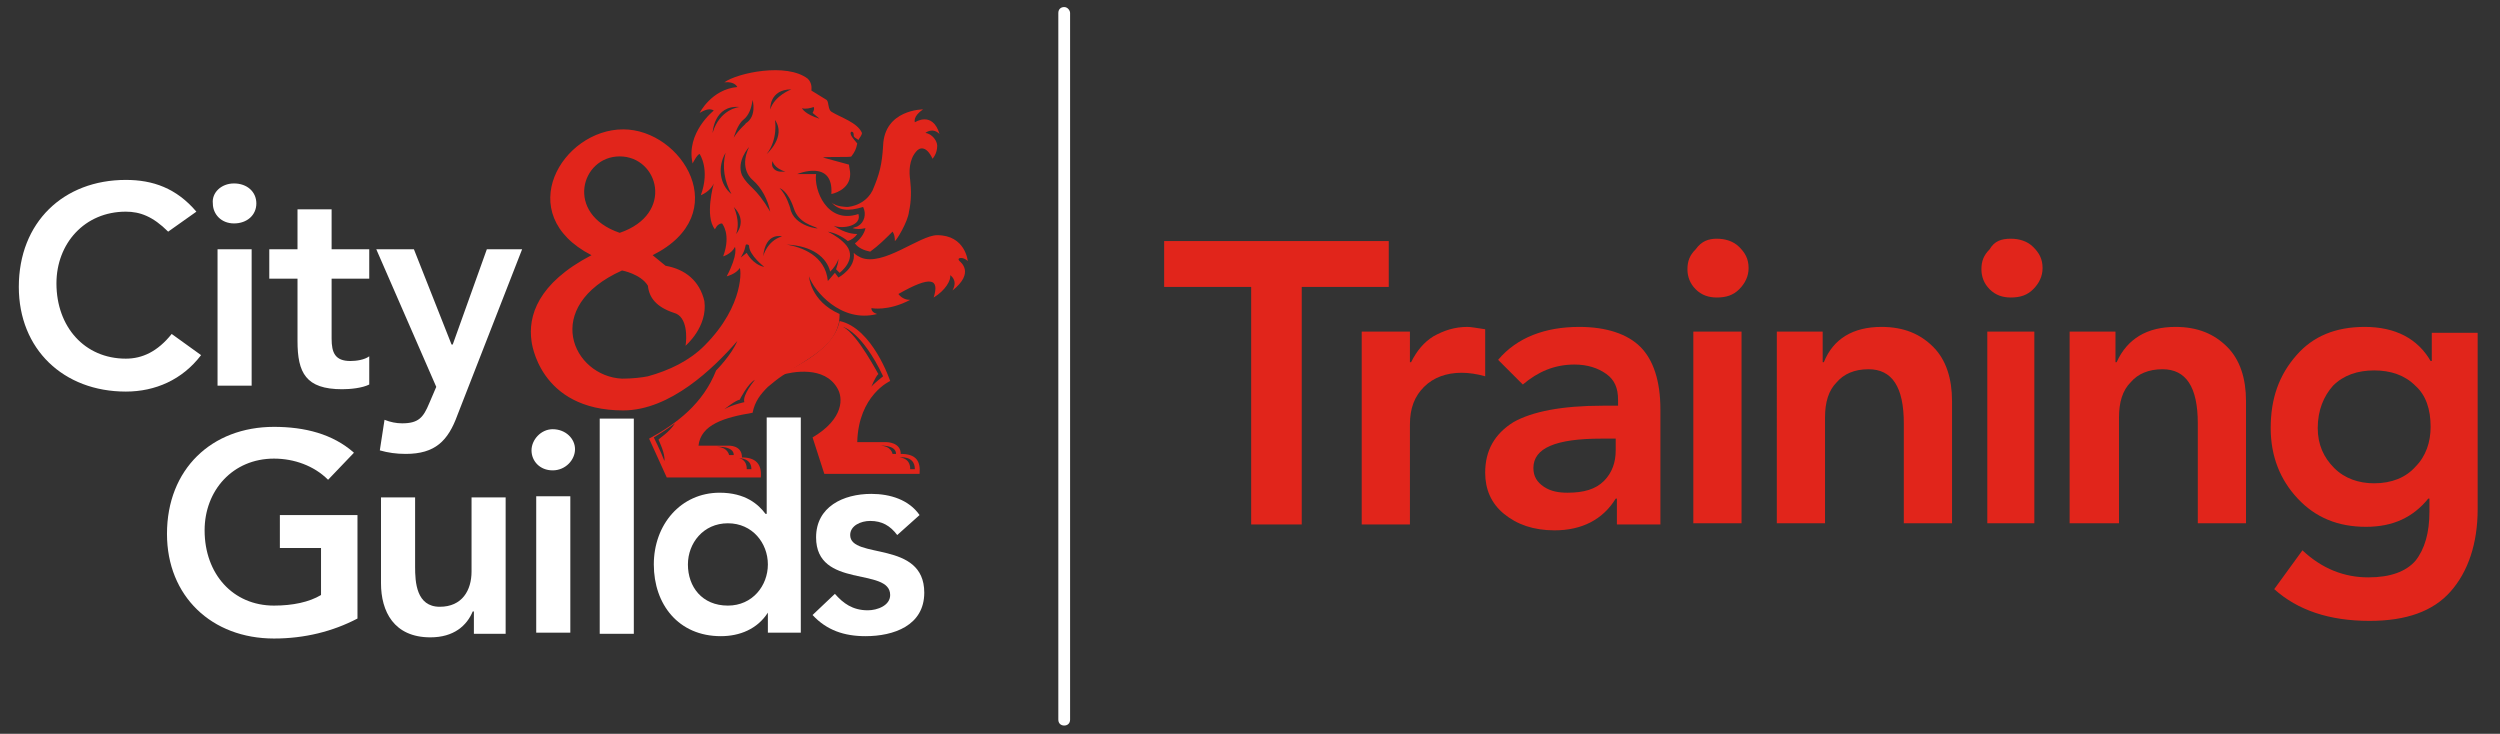 <?xml version="1.0" encoding="utf-8"?>
<!-- Generator: Adobe Illustrator 27.7.0, SVG Export Plug-In . SVG Version: 6.00 Build 0)  -->
<svg version="1.1" id="Layer_1" xmlns="http://www.w3.org/2000/svg" xmlns:xlink="http://www.w3.org/1999/xlink" x="0px" y="0px"
	 viewBox="0 0 212.6 62.4" style="enable-background:new 0 0 212.6 62.4;" xml:space="preserve">
<rect x="0" y="0" width="212.6" height="62.4" fill="#333333" stroke="none"/>
<style type="text/css">
	.st0{enable-background:new    ;}
	.st1{fill:#FFFFFF;}
	.st2{fill:#E1251B;}
</style>
<g>
	<g>
		<g class="st0">
			<path class="st2" d="M118.1,20.5v3.9h-7.4v20.2h-4.3V24.4h-7.4v-3.9H118.1z"/>
			<path class="st2" d="M124.8,27.8c0.3,0,0.8,0.1,1.5,0.2V32c-0.7-0.2-1.4-0.3-2-0.3c-1.3,0-2.4,0.4-3.2,1.2
				c-0.8,0.8-1.2,1.8-1.2,3.2v8.5h-4.1V28.2h4.1v2.6h0.1c0.5-1,1.1-1.7,1.9-2.2C122.8,28.1,123.7,27.8,124.8,27.8z"/>
			<path class="st2" d="M134.3,27.8c2.3,0,4.1,0.6,5.2,1.7s1.7,2.9,1.7,5.3v9.8h-3.7v-2.2h-0.1c-1.1,1.8-2.9,2.7-5.2,2.7
				c-1.8,0-3.2-0.5-4.3-1.4c-1.1-0.9-1.6-2.1-1.6-3.5c0-1.9,0.8-3.3,2.4-4.3c1.6-0.9,4.1-1.4,7.6-1.4h1.3v-0.5c0-1-0.3-1.7-1-2.2
				c-0.7-0.5-1.6-0.8-2.7-0.8c-1.7,0-3.1,0.6-4.4,1.7l-2.1-2.1C129,28.7,131.4,27.8,134.3,27.8z M130.4,39.8c0,0.7,0.3,1.2,0.9,1.6
				c0.6,0.4,1.3,0.5,2,0.5c1.4,0,2.4-0.3,3.1-1c0.7-0.7,1-1.6,1-2.6v-1h-1.2C132.3,37.3,130.4,38.1,130.4,39.8z"/>
			<path class="st2" d="M146,20.3c0.7,0,1.4,0.2,1.9,0.7c0.5,0.5,0.8,1,0.8,1.8c0,0.7-0.3,1.3-0.8,1.8c-0.5,0.5-1.1,0.7-1.9,0.7
				c-0.7,0-1.3-0.2-1.8-0.7c-0.5-0.5-0.7-1.1-0.7-1.7c0-0.7,0.2-1.2,0.7-1.7C144.7,20.5,145.3,20.3,146,20.3z M148.1,28.2v16.3H144
				V28.2H148.1z"/>
			<path class="st2" d="M160,27.8c1.9,0,3.3,0.6,4.4,1.7c1.1,1.1,1.6,2.7,1.6,4.6v10.4h-4.1v-8.5c0-3.1-1-4.6-3-4.6
				c-1.2,0-2.1,0.4-2.7,1.1c-0.7,0.7-1,1.7-1,3v9h-4.1V28.2h3.9v2.6h0.1C155.9,28.8,157.6,27.8,160,27.8z"/>
			<path class="st2" d="M171,20.3c0.7,0,1.4,0.2,1.9,0.7c0.5,0.5,0.8,1,0.8,1.8c0,0.7-0.3,1.3-0.8,1.8c-0.5,0.5-1.1,0.7-1.9,0.7
				c-0.7,0-1.3-0.2-1.8-0.7c-0.5-0.5-0.7-1.1-0.7-1.7c0-0.7,0.2-1.2,0.7-1.7C169.6,20.5,170.2,20.3,171,20.3z M173,28.2v16.3H169
				V28.2H173z"/>
			<path class="st2" d="M185,27.8c1.9,0,3.3,0.6,4.4,1.7c1.1,1.1,1.6,2.7,1.6,4.6v10.4h-4.1v-8.5c0-3.1-1-4.6-3-4.6
				c-1.2,0-2.1,0.4-2.7,1.1c-0.7,0.7-1,1.7-1,3v9H176V28.2h3.9v2.6h0.1C180.9,28.8,182.6,27.8,185,27.8z"/>
			<path class="st2" d="M201.1,27.8c2.6,0,4.5,1,5.6,2.9h0.1v-2.4h3.9v15c0,2.9-0.8,5.3-2.3,7c-1.5,1.7-3.8,2.5-6.9,2.5
				c-3.4,0-6.1-0.9-8.1-2.7l2.4-3.3c1.7,1.6,3.6,2.3,5.6,2.3c1.9,0,3.2-0.5,4-1.4c0.8-1,1.2-2.4,1.2-4.2v-1.1h-0.1
				c-1.3,1.6-3,2.4-5.3,2.4c-2.4,0-4.3-0.8-5.8-2.4c-1.5-1.6-2.3-3.6-2.3-6c0-2.5,0.7-4.5,2.2-6.2C196.7,28.6,198.6,27.8,201.1,27.8
				z M197.1,36.4c0,1.4,0.5,2.5,1.4,3.4c0.9,0.9,2.1,1.3,3.4,1.3c1.5,0,2.7-0.5,3.5-1.4c0.9-0.9,1.3-2.1,1.3-3.4
				c0-1.5-0.4-2.7-1.3-3.5c-0.9-0.9-2.1-1.3-3.5-1.3c-1.4,0-2.6,0.4-3.5,1.3C197.6,33.7,197.1,34.9,197.1,36.4z"/>
		</g>
	</g>
	<path class="st1" d="M90.5,61.7c-0.3,0-0.5-0.2-0.5-0.5V1.1c0-0.3,0.2-0.5,0.5-0.5S91,0.9,91,1.1v60.1C91,61.5,90.8,61.7,90.5,61.7
		z"/>
	<g id="C_x26_G_TEXT_00000016040269261919409810000017372398954134985615_">
		<path class="st1" d="M14.3,19.7c-1.3-1.3-2.4-1.7-3.6-1.7c-3.5,0-5.9,2.7-5.9,6.1c0,3.7,2.4,6.4,5.9,6.4c1.4,0,2.7-0.6,3.9-2.1
			l2.5,1.8c-1.6,2.1-3.9,3.1-6.4,3.1c-5.3,0-9.1-3.6-9.1-8.9c0-5.5,3.8-9.1,9.1-9.1c2.3,0,4.3,0.7,6,2.7L14.3,19.7z"/>
		<path class="st1" d="M19.9,15.6c1.1,0,1.9,0.7,1.9,1.7s-0.8,1.7-1.9,1.7c-1.1,0-1.8-0.8-1.8-1.7C18,16.4,18.8,15.6,19.9,15.6z
			 M18.5,21.2h2.9v11.6h-2.9V21.2z"/>
		<path class="st1" d="M22.9,23.7v-2.5h2.4v-3.4h2.9v3.4h3.2v2.5h-3.2v5.1c0,1.2,0.3,1.9,1.6,1.9c0.5,0,1.2-0.1,1.6-0.4v2.4
			c-0.6,0.3-1.6,0.4-2.3,0.4c-3.1,0-3.8-1.4-3.8-4.1v-5.3H22.9z"/>
		<path class="st1" d="M32,21.2h3.2l3.2,8.1h0.1l2.9-8.1h3l-5.5,14.1c-0.8,2.2-1.9,3.3-4.4,3.3c-0.8,0-1.5-0.1-2.2-0.3l0.4-2.6
			c0.5,0.2,1,0.3,1.5,0.3c1.4,0,1.8-0.5,2.3-1.7l0.6-1.4L32,21.2z"/>
		<path class="st1" d="M30.4,52.6c-2.1,1.1-4.5,1.7-7.1,1.7c-5.3,0-9.1-3.6-9.1-8.9c0-5.5,3.8-9.1,9.1-9.1c2.6,0,5,0.6,6.8,2.2
			l-2.2,2.3C26.7,39.6,25,39,23.3,39c-3.5,0-5.9,2.7-5.9,6.1c0,3.7,2.4,6.4,5.9,6.4c1.6,0,3-0.3,4-0.9v-4h-3.5v-2.8h6.6V52.6z"/>
		<path class="st1" d="M43.1,53.9h-2.8V52h-0.1c-0.5,1.2-1.6,2.2-3.6,2.2c-3.1,0-4.2-2.2-4.2-4.6v-7.3h2.9v5.9
			c0,1.3,0.1,3.4,2.1,3.4c1.9,0,2.7-1.4,2.7-3v-6.3h2.9V53.9z"/>
		<path class="st1" d="M47,36.5c1.1,0,1.9,0.8,1.9,1.7S48.1,40,47,40c-1.1,0-1.8-0.8-1.8-1.7S46,36.5,47,36.5z M45.6,42.2h2.9v11.6
			h-2.9L45.6,42.2z"/>
		<path class="st1" d="M51,35.6h2.9v18.3H51L51,35.6L51,35.6z"/>
		<path class="st1" d="M65.3,52.1L65.3,52.1c-0.9,1.4-2.4,2-4,2c-3.6,0-5.7-2.7-5.7-6.1s2.3-6.1,5.6-6.1c2.2,0,3.3,1,3.9,1.8h0.1
			v-8.2h2.9v18.3h-2.8L65.3,52.1z M61.9,51.5c2.1,0,3.4-1.7,3.4-3.5c0-1.8-1.3-3.5-3.4-3.5c-2.1,0-3.4,1.7-3.4,3.5
			C58.5,49.9,59.7,51.5,61.9,51.5z"/>
		<path class="st1" d="M76.3,45.5c-0.6-0.8-1.3-1.2-2.3-1.2c-0.8,0-1.7,0.4-1.7,1.2c0,2.1,6.3,0.4,6.3,4.9c0,2.8-2.6,3.7-5,3.7
			c-1.8,0-3.3-0.5-4.5-1.8l1.9-1.8c0.7,0.8,1.5,1.4,2.8,1.4c0.8,0,1.9-0.4,1.9-1.3c0-2.4-6.3-0.5-6.3-4.9c0-2.6,2.3-3.7,4.7-3.7
			c1.6,0,3.2,0.5,4.1,1.8L76.3,45.5z"/>
	</g>
	<g id="lion_00000027599233614741634200000006691018920449947809_">
		<path class="st2" d="M76.6,38.6c0-1-1.2-1-1.2-1l-2.5,0c0.1-4,2.8-5.2,2.8-5.2s-1.5-4.5-4.3-5.1c-0.5,2.4-3.5,3.7-5,4.6
			c1-0.3,3.7-0.8,4.8,1.1c0.5,0.8,0.6,2.6-2.1,4.2l1,3.1h8.1C78.3,39.2,77.9,38.6,76.6,38.6z M71.7,27.8c0,0,1.6,0.4,3.4,4.2
			c0,0-0.9,0.7-1,0.9c0,0,0.3-0.8,0.6-1.1C74.7,31.9,73,28.5,71.7,27.8z M75.9,38.6c0,0-0.1-0.7-1.1-0.7c0,0,1.4-0.1,1.4,0.7H75.9z
			 M77.4,39.9c0,0,0.1-0.9-0.9-1c0,0,1.3-0.2,1.3,1H77.4z"/>
		<path class="st2" d="M77.8,10.4c0,0-0.2-0.5,0.7-1.1c0,0-3.3,0-3.4,3.1c-0.1,1.6-0.3,2.4-0.9,3.8c-0.4,0.8-1.2,1.3-2.1,1.4
			c-0.1,0-1,0-1.4-0.4c0.6,0.7,1.4,0.8,2.7,0.4c0.3,0.6,0.1,1.3-0.4,1.6c-0.1,0.1-0.3,0.1-0.5,0.2c0.3,0.1,0.7,0.1,1.1,0
			c-0.1,0.5-0.5,1-0.9,1.3c0.3,0.4,0.8,0.6,1.3,0.7c0.7-0.5,1.3-1.1,1.9-1.7c0,0,0.2,0.2,0.2,0.8c0.1,0,1.1-1.6,1.2-2.5
			c0.2-0.9,0.2-1.8,0.1-2.7c-0.1-0.7-0.1-1.7,0.5-2.4c0.3-0.4,0.9-0.5,1.4,0.6c0,0,0.4-0.4,0.4-1.1c0-0.4-0.4-1-1-1.1
			c0,0,0.6-0.5,1.2,0.1C79.3,9.4,77.8,10.4,77.8,10.4z"/>
		<path class="st2" d="M82.3,22.2c0,0-0.2-2.2-2.6-2.2c-1.5,0-4.6,2.7-6.5,1.9c-0.2-0.1-0.4-0.2-0.6-0.4c0.2,1.3-1.3,2.1-1.3,2.1
			l-0.3-0.4l-0.6,0.7c-0.2-2.2-2.3-2.9-3.5-3.1c2.2,0.1,3.4,1.1,3.7,2.3c0.3-0.3,0.6-0.7,0.7-1.1c0,0.3-0.1,0.6-0.2,0.9l0.3,0.3
			c0,0,1.5-1.1,0.6-2.3c-0.4-0.5-1-0.9-1.6-1.2c0.6,0.1,1.2,0.4,1.7,0.8c0.3-0.1,0.6-0.3,0.8-0.6c-0.7,0-1.4-0.3-2-0.7
			c0.8,0.3,2.4,0,2.1-1c-2.7,0.9-3.8-2.1-3.6-3.4l-1.6,0c0,0,3.1-1.3,2.9,1.7c0,0,1.6-0.3,1.6-1.7c0-0.3-0.1-0.6-0.1-0.8L70,13.4
			c0.1-0.1,2.4,0,2.4-0.1c0.3-0.4,0.4-0.6,0.5-1.1l0,0c-0.1-0.1-0.4-0.5-0.4-0.5c-0.3-0.4-0.1-0.5-0.1-0.5c0.2,0,0.2,0.2,0.2,0.3
			c0,0.1,0,0.1,0.1,0.2l0.3,0.2c0.1-0.2,0.3-0.4,0.3-0.6c-0.4-0.9-1.8-1.3-2.6-1.8c-0.3-0.2-0.2-0.8-0.4-1c-0.8-0.5-0.8-0.5-1.3-0.8
			c0-0.1,0.1-0.6-0.3-1c-1.8-1.4-6-0.5-7.1,0.3c0.9-0.1,1.1,0.4,1.1,0.4c-2.2,0.2-3.2,2.2-3.2,2.2c0.5-0.3,0.9-0.4,1.2-0.2
			c0,0-2.4,1.9-1.8,4.5c0,0,0.4-0.8,0.6-0.8c0,0,0.9,1.3,0.1,3.5c0,0,0.8-0.3,1.1-1c0,0-0.8,2.8,0.1,3.9c0,0,0.2-0.5,0.6-0.5
			c0,0,0.8,0.9,0.1,2.8c0,0,0.7-0.2,1-0.8c0,0,0.3,0.6-0.7,2.5c0,0,0.8-0.2,1.1-0.7c0.1-0.1,0.5,3.1-3,6.6c-1.3,1.3-3,2.1-4.8,2.6
			c-0.5,0.1-1.3,0.2-2.2,0.2c-4.2-0.2-6.9-6.1,0-9.2c0,0,1.6,0.3,2.2,1.3c0.1,1,0.7,1.8,2.2,2.3c1.2,0.3,1.1,2.2,1,2.8
			c0,0,1.9-1.6,1.6-3.8c-0.4-1.7-1.6-2.7-3.3-3l-1.1-0.9c7-3.5,2.5-10.7-2.5-10.7c-5.2,0-9.5,7.2-2.7,10.7c-4.6,2.4-5.4,5.2-5.1,7.3
			c0,0,0.6,5.9,7.8,5.9c4,0,7.7-3.6,9.7-5.9c-0.5,1.2-1.8,2.5-1.8,2.5c-1.1,2.8-3.3,4.5-5.7,5.8l1.5,3.3h8c0.1-1.1-0.4-1.7-1.6-1.7
			c0-1.1-1.2-1-1.2-1h-2.5c0.2-1.8,2.2-2.4,4.6-2.8c0.2-1,0.7-1.6,1.3-2.2c0.5-0.4,0.7-0.6,1.3-1c2.3-1.5,4.2-2.4,4.7-4.3
			c0.1-0.3,0.1-0.9,0.1-0.9c-2.5-1.1-2.6-3.2-2.6-3.2c0.4,1.2,2.7,4,5.8,3.2c0,0-0.5-0.1-0.5-0.5c0,0,1.4,0.3,3.3-0.7
			c-0.3,0-0.7-0.1-1-0.5c2.8-1.6,3.5-1.3,3,0.3c1-0.6,1.5-1.5,1.4-1.9c0,0,0.7,0.4,0.2,1.3c1.9-1.5,0.7-2.4,0.6-2.5
			C81.3,21.9,81.9,21.8,82.3,22.2z M69.2,9.1c0.1,0.2-0.1,0.5-0.1,0.5l0.6,0.5c-1.3-0.4-1.5-0.9-1.5-0.9C68.5,9.3,68.9,9.2,69.2,9.1
			z M52.7,13.3c3.3,0,4.7,4.9,0,6.5C48,18.2,49.4,13.3,52.7,13.3z M56,37.4c0,0,0.6,1.2,0.5,1.8c-0.3-0.8-0.9-2-0.9-2
			c0,0,1-0.6,1.8-1.2C56.9,36.8,56,37.3,56,37.4L56,37.4z M63.9,39.9h-0.4c0,0,0.1-0.9-0.9-1C62.6,39,63.9,38.8,63.9,39.9L63.9,39.9
			z M62.4,38.7H62c0,0-0.1-0.7-1.1-0.7C61,38,62.4,37.9,62.4,38.7L62.4,38.7z M69.5,19.4c0.3,0.1-2-0.1-2.3-1.7c0,0-0.3-1.1-0.9-1.7
			c0,0,0.7,0.2,1.2,1.7C67.9,19,69.2,19.2,69.5,19.4z M65.7,13.7c0,0,0.1,0.6,1.1,0.9c0,0-0.3,0-0.4,0C66,14.6,65.5,14.3,65.7,13.7z
			 M67.3,7.6c0,0-1.4,0.5-1.8,1.7C65.5,9.3,65.4,7.6,67.3,7.6z M65.9,10.2c1,1.4-0.7,2.9-0.7,2.9C66.2,11.8,65.9,10.2,65.9,10.2z
			 M60.6,11.3c0,0,0.1-2.4,2.3-2.2C62.8,9.1,61.2,9.3,60.6,11.3L60.6,11.3z M61.7,13c-0.3,1.2-0.1,2.4,0.5,3.5
			C61.2,15.7,61,14.2,61.7,13L61.7,13z M62.4,11.7c0,0,0.3-1.1,0.8-1.5c0.5-0.4,0.7-1,0.8-1.7c0,0,0.4,1.4-0.6,2
			C63.5,10.5,62.9,10.9,62.4,11.7L62.4,11.7z M62.6,19.9c0.4-1.1-0.2-2.3-0.2-2.3C63.6,18.8,62.6,19.9,62.6,19.9L62.6,19.9z
			 M63.3,34.2c0,0-1,0.2-1.7,0.6c0,0,1-0.8,1.3-0.8c0,0,0.7-1.4,1.3-1.7C64.2,32.3,63.1,33.6,63.3,34.2L63.3,34.2z M63.5,21.5
			L63,21.9c0.2-0.4,0.3-0.5,0.4-1c0-0.2,0.3-0.1,0.3,0c0,0.8,1.3,1.8,1.3,1.8C64,22.5,63.5,21.5,63.5,21.5L63.5,21.5z M63.1,14.9
			c-0.5-1.2,0.6-2.4,0.6-2.4c-0.9,1.9,0.3,2.8,0.3,2.8c0.8,0.7,1.3,1.7,1.5,2.7C64.2,15.8,63.7,16,63.1,14.9L63.1,14.9z M64.9,21.8
			c0.2-2.1,1.6-1.7,1.6-1.7C65.2,20.5,64.9,21.8,64.9,21.8L64.9,21.8z"/>
	</g>
</g>
</svg>
